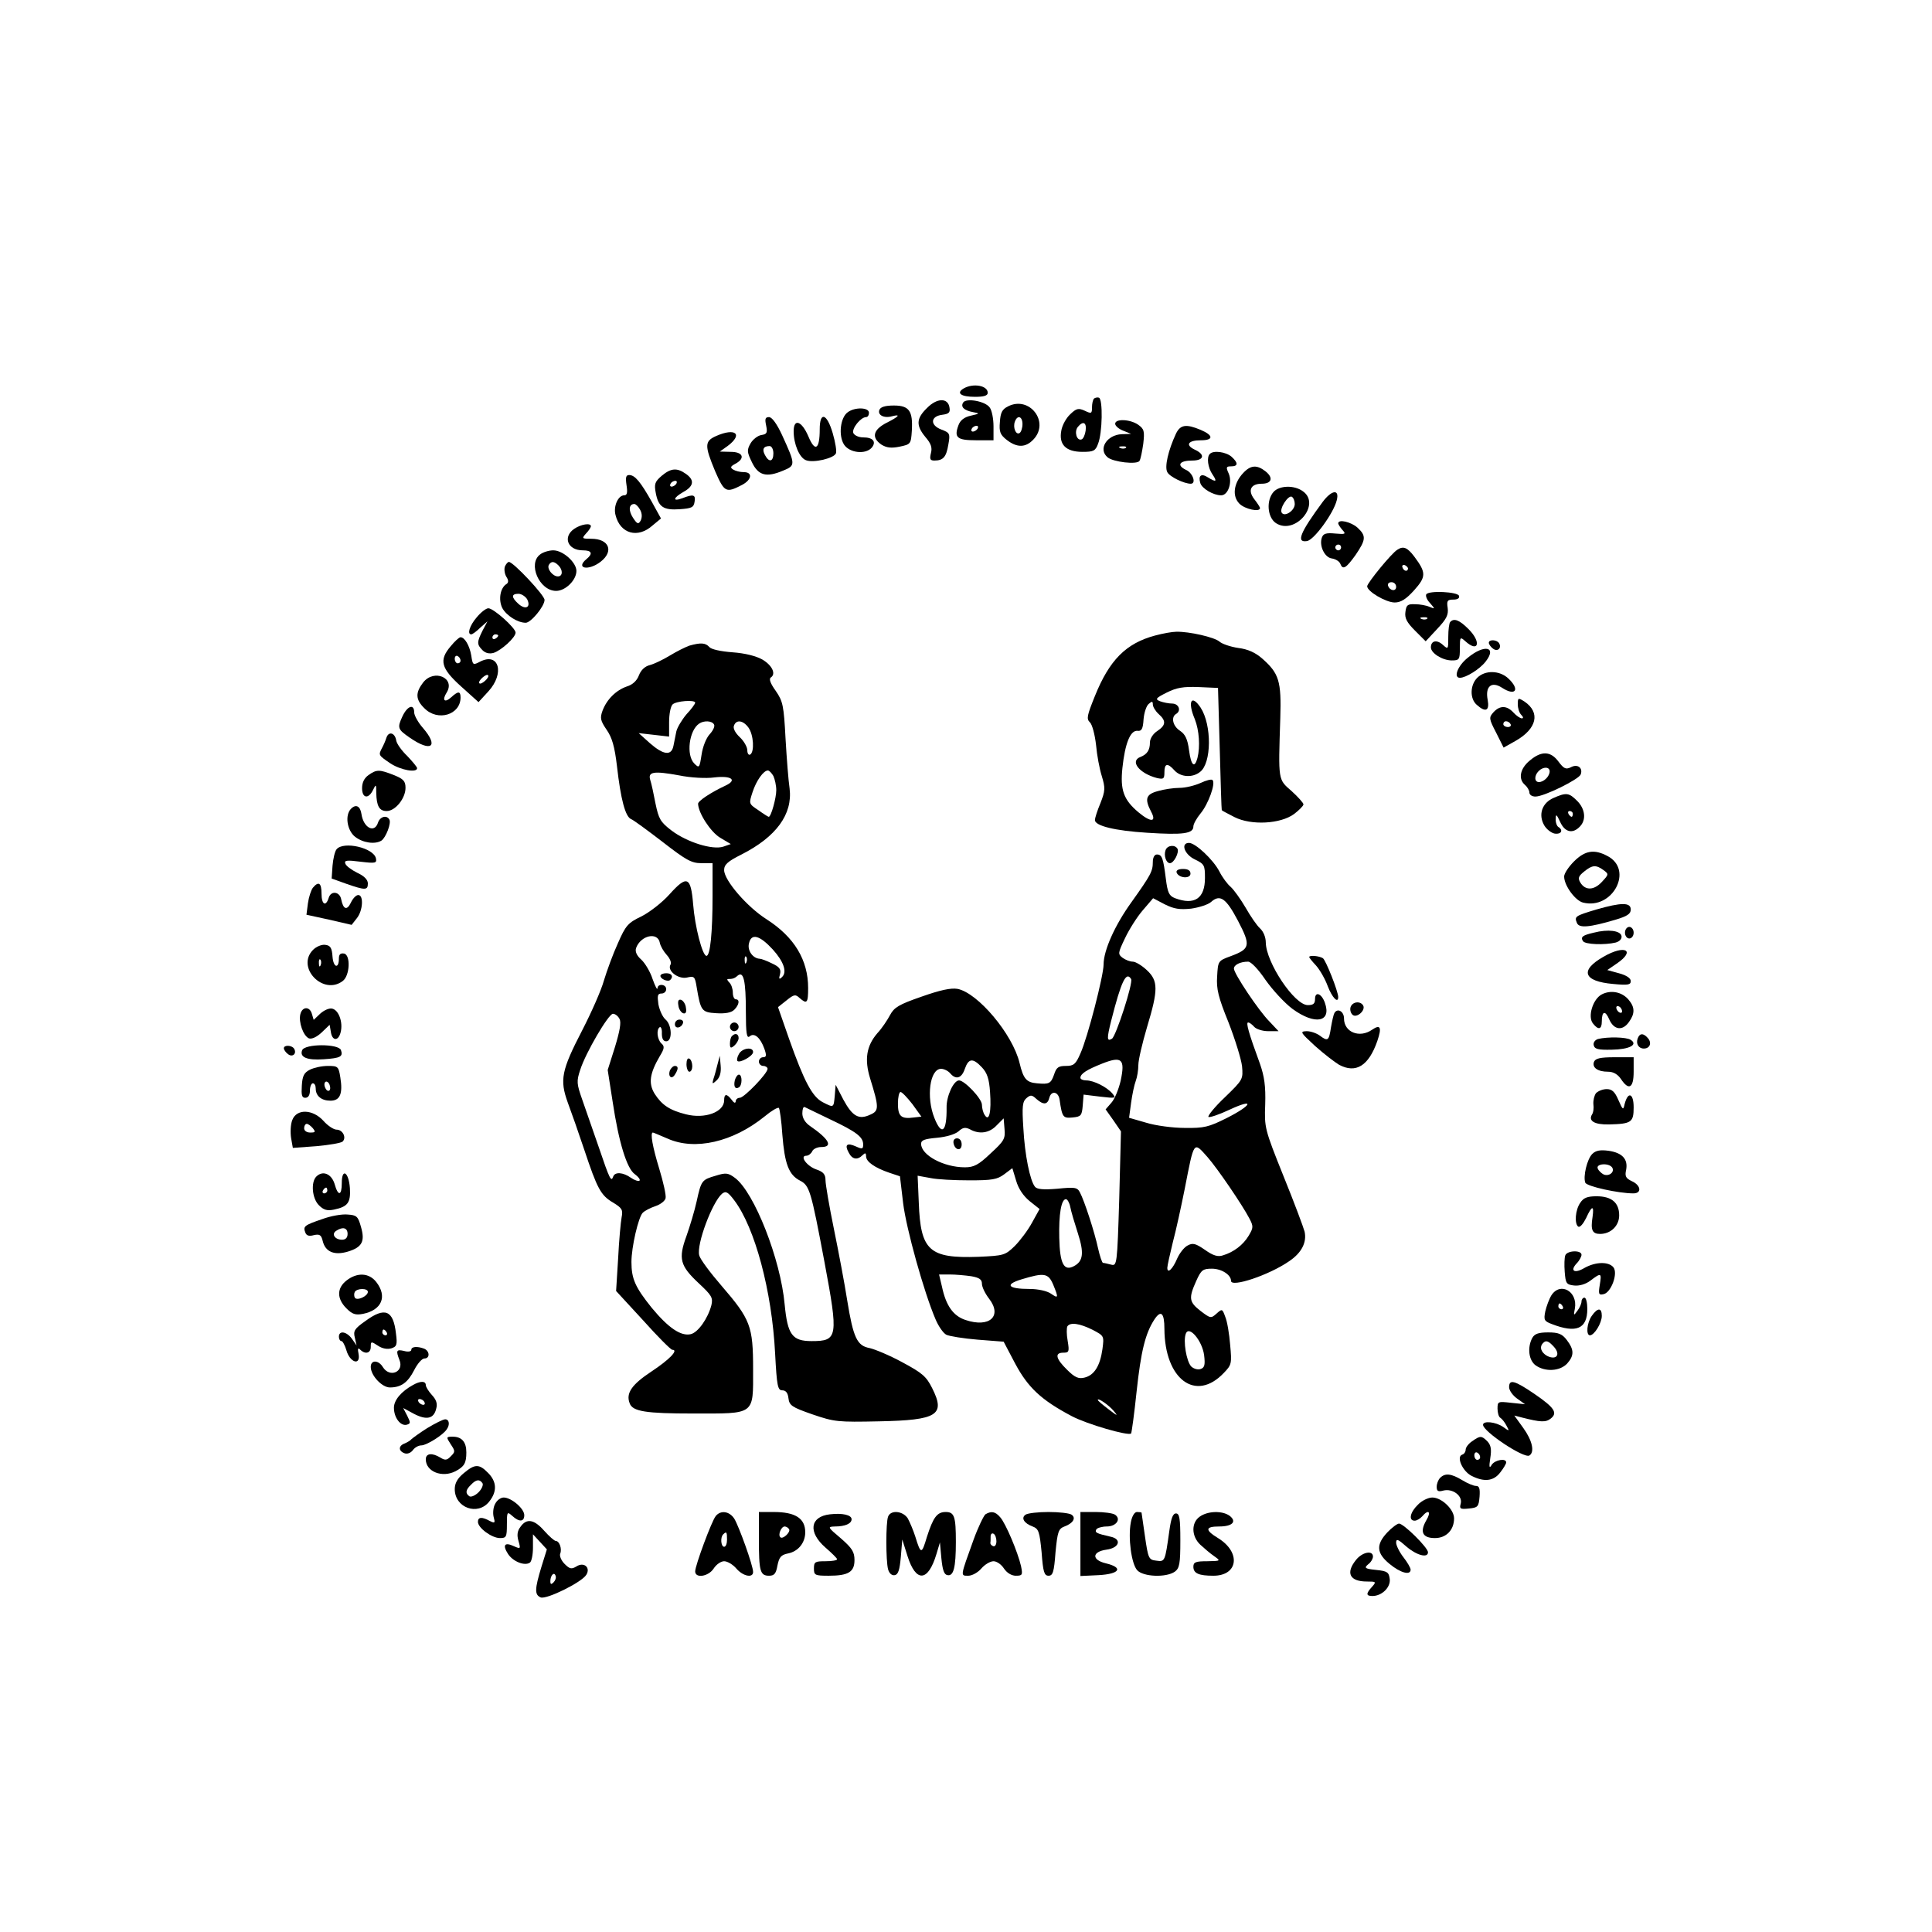 <?xml version="1.0" encoding="UTF-8" standalone="yes"?>
<svg version="1.0" xmlns="http://www.w3.org/2000/svg" width="500pt" height="500pt" viewBox="0 0 667 667" preserveAspectRatio="xMidYMid meet">
  <g transform="translate(0,667) scale(0.1,-0.1)" fill="#000000" stroke="none">
    <path d="M3327 5329 c-27 -16 -10 -29 39 -29 31 0 44 4 44 14 0 25 -50 34 -83
15z"/>
    <path d="M3777 5294 c-4 -4 -7 -18 -7 -30 0 -22 -2 -23 -25 -12 -22 10 -29 8
-50 -12 -14 -13 -28 -38 -31 -57 -9 -48 16 -73 73 -73 38 0 45 3 54 28 15 37
17 154 3 159 -5 2 -13 0 -17 -3z m-29 -111 c-2 -14 -8 -28 -14 -30 -17 -6 -26
27 -13 43 18 22 31 16 27 -13z"/>
    <path d="M3200 5261 c-37 -36 -38 -60 -5 -100 19 -22 24 -36 19 -55 -5 -21 -3
-26 12 -26 31 0 41 13 48 55 7 38 5 41 -24 52 -40 15 -38 46 3 51 23 3 28 8
25 25 -5 34 -43 34 -78 -2z"/>
    <path d="M3325 5280 c-9 -15 3 -27 35 -33 23 -4 23 -5 -8 -12 -23 -5 -37 -16
-43 -33 -16 -43 -5 -52 61 -52 l60 0 0 48 c0 27 -6 56 -13 65 -15 22 -82 34
-92 17z m50 -90 c-3 -5 -11 -10 -16 -10 -6 0 -7 5 -4 10 3 6 11 10 16 10 6 0
7 -4 4 -10z"/>
    <path d="M3480 5267 c-20 -10 -26 -21 -28 -54 -3 -34 1 -44 24 -62 35 -27 65
-27 92 2 57 60 -14 152 -88 114z m50 -61 c0 -14 -5 -28 -10 -31 -13 -8 -24 20
-16 40 9 24 26 17 26 -9z"/>
    <path d="M3036 5255 c-7 -18 16 -30 44 -22 31 8 24 -1 -20 -23 -46 -24 -52
-51 -17 -75 18 -11 34 -13 63 -7 38 8 39 9 42 55 4 68 -9 87 -62 87 -30 0 -46
-5 -50 -15z"/>
    <path d="M2927 5247 c-26 -18 -33 -81 -13 -112 19 -29 75 -35 96 -10 16 20 4
35 -30 35 -16 0 -30 7 -34 15 -6 16 26 55 44 55 6 0 10 7 10 15 0 19 -49 20
-73 2z"/>
    <path d="M2645 5201 c5 -25 3 -30 -17 -33 -12 -2 -29 -15 -37 -29 -13 -23 -12
-30 5 -65 22 -46 50 -53 107 -29 44 18 44 20 -3 123 -18 39 -35 62 -45 62 -13
0 -15 -6 -10 -29z m25 -96 c0 -29 -15 -33 -29 -6 -11 20 -5 31 16 31 7 0 13
-11 13 -25z"/>
    <path d="M2830 5188 c0 -70 -16 -80 -39 -25 -23 54 -51 64 -51 18 0 -44 20
-92 43 -100 26 -10 97 7 103 24 3 7 -2 38 -11 69 -20 69 -45 77 -45 14z"/>
    <path d="M3850 5207 c0 -7 12 -18 28 -24 l27 -11 -32 -1 c-52 -2 -83 -52 -49
-80 19 -16 102 -26 110 -12 4 6 9 32 13 59 5 44 3 51 -18 66 -28 19 -79 21
-79 3z m37 -83 c-3 -3 -12 -4 -19 -1 -8 3 -5 6 6 6 11 1 17 -2 13 -5z"/>
    <path d="M4060 5173 c-27 -58 -40 -115 -30 -133 8 -16 58 -40 81 -40 20 0 7
38 -17 48 -33 16 -22 32 22 32 41 0 46 21 8 38 -33 16 -22 32 22 32 44 0 44
17 -1 36 -50 21 -70 18 -85 -13z"/>
    <path d="M2473 5165 c-41 -18 -41 -33 -4 -122 32 -73 37 -76 93 -47 34 18 37
44 6 44 -13 0 -29 4 -37 9 -11 7 -9 11 8 20 35 19 26 41 -16 41 l-38 1 28 20
c53 40 26 63 -40 34z"/>
    <path d="M4177 5103 c-12 -11 -7 -48 9 -71 17 -25 13 -28 -16 -10 -23 15 -34
6 -26 -20 6 -19 45 -42 72 -42 24 0 39 45 26 75 -10 22 -9 25 8 25 25 0 25 12
2 33 -19 17 -63 23 -75 10z"/>
    <path d="M4292 5037 c-33 -35 -39 -80 -13 -106 19 -19 71 -30 71 -15 0 3 -9
17 -20 31 -23 30 -12 53 26 53 34 0 41 20 14 42 -30 24 -52 23 -78 -5z"/>
    <path d="M2284 5027 c-23 -20 -26 -28 -20 -59 9 -48 26 -60 83 -56 41 3 48 6
51 26 4 24 -4 27 -42 12 -35 -13 -33 1 4 22 36 20 38 41 8 62 -31 22 -52 20
-84 -7z m51 -27 c-3 -5 -11 -10 -16 -10 -6 0 -7 5 -4 10 3 6 11 10 16 10 6 0
7 -4 4 -10z"/>
    <path d="M2163 4995 c4 -26 2 -35 -8 -35 -21 0 -38 -38 -30 -68 16 -65 77 -82
128 -36 l29 24 -32 58 c-39 69 -58 92 -78 92 -11 0 -13 -8 -9 -35z m47 -85 c7
-13 7 -26 2 -37 -8 -14 -12 -13 -27 10 -16 25 -14 47 5 47 5 0 14 -9 20 -20z"/>
    <path d="M4397 4972 c-26 -29 -22 -88 8 -108 66 -43 157 65 93 110 -30 22 -81
20 -101 -2z m73 -42 c0 -23 -35 -46 -45 -30 -9 14 23 62 35 55 6 -4 10 -15 10
-25z"/>
    <path d="M4567 4938 c-79 -107 -93 -142 -55 -136 24 3 92 96 103 141 10 39
-17 36 -48 -5z"/>
    <path d="M4620 4863 c0 -3 7 -14 14 -22 14 -15 11 -16 -24 -13 -31 3 -41 0
-46 -13 -11 -28 9 -70 34 -73 13 -2 26 -10 29 -18 9 -23 20 -16 53 30 36 53
37 66 7 94 -22 20 -67 31 -67 15z m10 -83 c0 -5 -4 -10 -10 -10 -5 0 -10 5
-10 10 0 6 5 10 10 10 6 0 10 -4 10 -10z"/>
    <path d="M1982 4844 c-40 -28 -22 -74 30 -74 31 0 36 -11 13 -30 -40 -33 7
-42 49 -9 46 36 29 79 -33 79 -32 0 -33 1 -18 18 10 10 17 22 17 25 0 13 -35
7 -58 -9z"/>
    <path d="M4824 4772 c-20 -12 -104 -115 -104 -126 0 -18 65 -56 95 -56 21 0
39 11 67 42 42 47 42 61 1 116 -24 32 -38 38 -59 24z m37 -65 c-1 -12 -15 -9
-19 4 -3 6 1 10 8 8 6 -3 11 -8 11 -12z m-41 -63 c0 -17 -22 -14 -28 4 -2 7 3
12 12 12 9 0 16 -7 16 -16z"/>
    <path d="M1865 4756 c-44 -32 -3 -126 55 -126 32 0 70 37 70 69 0 29 -46 71
-80 71 -14 0 -35 -6 -45 -14z m63 -38 c16 -16 15 -38 -2 -38 -18 0 -39 27 -31
40 8 13 18 13 33 -2z"/>
    <path d="M1743 4714 c-3 -9 -1 -25 5 -35 8 -12 8 -20 1 -25 -22 -13 -29 -54
-15 -83 14 -26 53 -51 81 -51 18 0 65 57 65 79 0 16 -108 131 -123 131 -4 0
-10 -7 -14 -16z m77 -113 c14 -28 -6 -38 -31 -15 -24 22 -24 34 1 34 10 0 24
-9 30 -19z"/>
    <path d="M4924 4618 c-3 -5 2 -19 13 -30 18 -21 18 -21 -2 -13 -11 5 -33 9
-50 9 -26 1 -30 -3 -33 -27 -3 -21 5 -36 33 -64 l37 -37 40 43 c32 34 39 48
36 72 -4 25 -1 29 20 29 14 0 22 5 19 13 -4 14 -105 19 -113 5z m3 -84 c-3 -3
-12 -4 -19 -1 -8 3 -5 6 6 6 11 1 17 -2 13 -5z"/>
    <path d="M1646 4539 c-25 -29 -34 -59 -19 -59 4 0 18 10 31 23 l25 22 -17 -32
c-20 -40 -20 -48 0 -68 10 -10 24 -13 38 -9 26 8 76 53 76 70 0 16 -76 84 -94
84 -8 0 -26 -14 -40 -31z m74 -63 c0 -3 -4 -8 -10 -11 -5 -3 -10 -1 -10 4 0 6
5 11 10 11 6 0 10 -2 10 -4z"/>
    <path d="M5007 4523 c-4 -3 -7 -27 -7 -51 0 -44 0 -45 -19 -28 -21 19 -41 14
-41 -9 0 -20 40 -45 72 -45 26 0 28 3 28 42 0 39 1 40 18 25 47 -43 57 -3 11
42 -30 30 -49 38 -62 24z"/>
    <path d="M3988 4476 c-101 -27 -158 -85 -208 -209 -27 -67 -30 -79 -17 -91 8
-8 17 -43 21 -78 3 -35 12 -83 20 -108 12 -40 12 -50 -5 -93 -11 -26 -19 -52
-19 -58 0 -20 68 -37 181 -44 124 -8 159 -3 159 22 0 8 11 28 25 45 26 31 53
104 41 115 -3 4 -22 -1 -41 -10 -20 -9 -52 -17 -73 -17 -20 0 -54 -5 -74 -11
-42 -11 -47 -27 -24 -71 20 -37 -1 -38 -44 -2 -51 43 -63 77 -55 153 9 84 27
130 52 128 14 -2 19 6 21 40 2 23 10 47 18 53 11 10 14 9 14 -2 0 -8 9 -23 20
-33 27 -24 25 -39 -5 -59 -14 -9 -25 -26 -25 -39 0 -27 -10 -41 -32 -50 -39
-14 -5 -57 56 -73 23 -5 26 -3 26 20 0 31 11 33 35 6 21 -23 62 -26 88 -5 40
30 41 162 2 222 -32 48 -46 21 -20 -40 15 -38 19 -95 9 -134 -10 -37 -22 -26
-29 27 -5 38 -13 55 -31 67 -25 16 -32 47 -14 58 19 11 10 35 -12 36 -13 0
-32 4 -43 8 -18 7 -15 11 23 30 34 17 57 21 110 19 l67 -3 6 -210 c3 -115 6
-211 7 -212 1 -2 21 -12 44 -24 57 -29 159 -24 206 11 17 13 32 28 32 33 0 5
-19 26 -41 46 -47 41 -46 34 -39 251 4 129 -4 155 -63 207 -23 20 -49 32 -82
36 -27 4 -56 14 -65 22 -17 15 -104 35 -149 34 -14 0 -47 -6 -73 -13z"/>
    <path d="M1556 4439 c-41 -48 -34 -76 36 -139 l60 -54 34 37 c57 62 37 136
-28 103 -25 -13 -26 -13 -31 21 -6 35 -23 63 -37 63 -5 0 -20 -14 -34 -31z
m34 -50 c0 -5 -4 -9 -10 -9 -5 0 -10 7 -10 16 0 8 5 12 10 9 6 -3 10 -10 10
-16z m90 -64 c-7 -8 -17 -15 -22 -15 -6 0 -5 7 2 15 7 8 17 15 22 15 6 0 5 -7
-2 -15z"/>
    <path d="M5140 4451 c0 -5 6 -14 14 -20 16 -13 32 2 21 19 -8 12 -35 13 -35 1z"/>
    <path d="M2380 4441 c-14 -5 -44 -20 -67 -34 -23 -14 -54 -29 -69 -33 -17 -4
-31 -17 -38 -35 -7 -19 -22 -33 -42 -39 -37 -13 -69 -44 -84 -84 -9 -25 -7
-34 14 -65 19 -27 28 -58 36 -126 13 -115 29 -175 49 -183 8 -3 57 -39 109
-79 80 -62 99 -73 133 -73 l39 0 0 -114 c0 -125 -8 -206 -21 -206 -14 0 -40
101 -46 178 -8 96 -21 102 -82 34 -25 -28 -69 -62 -97 -76 -46 -22 -54 -31
-81 -93 -17 -37 -38 -95 -48 -128 -9 -33 -43 -110 -75 -172 -72 -139 -78 -171
-50 -249 12 -32 38 -106 57 -163 45 -135 57 -158 100 -183 31 -19 34 -25 29
-51 -3 -16 -9 -80 -12 -142 l-7 -112 93 -101 c50 -56 96 -102 101 -102 23 0
-10 -34 -72 -75 -68 -45 -89 -75 -75 -110 10 -28 56 -35 219 -35 216 0 207 -7
207 153 0 149 -9 172 -109 288 -39 45 -74 92 -77 105 -10 38 45 184 79 213 13
10 20 6 42 -23 71 -94 130 -312 141 -529 6 -113 9 -127 25 -127 12 0 19 -9 21
-27 3 -25 11 -31 83 -56 76 -26 87 -27 230 -24 202 4 230 22 183 115 -20 40
-34 52 -103 89 -44 24 -95 45 -113 49 -43 8 -56 35 -77 164 -9 58 -30 169 -46
247 -16 78 -29 154 -29 168 0 20 -7 29 -30 37 -34 11 -61 48 -36 48 7 0 16 7
20 15 3 8 17 15 31 15 42 0 28 27 -39 73 -16 11 -26 27 -26 43 0 14 3 24 8 22
4 -2 43 -21 87 -42 91 -43 115 -61 115 -87 0 -16 -3 -17 -25 -7 -31 14 -40 6
-25 -21 12 -24 30 -27 48 -9 9 9 12 8 12 -4 0 -19 31 -40 81 -57 l36 -12 11
-93 c11 -89 72 -308 112 -401 10 -24 27 -48 37 -53 10 -5 59 -13 108 -17 l90
-7 40 -76 c44 -82 89 -125 195 -181 53 -28 195 -69 205 -60 2 3 11 68 19 145
15 139 30 200 61 248 23 35 35 24 35 -32 1 -174 108 -254 205 -152 27 28 28
32 22 97 -3 37 -10 81 -17 97 -10 28 -11 28 -30 11 -19 -17 -21 -17 -55 9 -40
31 -42 44 -15 104 17 38 23 42 54 42 33 0 66 -21 66 -42 0 -24 132 20 201 68
43 29 61 65 53 102 -4 15 -36 101 -73 192 -65 162 -66 167 -63 247 2 63 -3 97
-18 140 -40 109 -49 143 -41 143 5 0 14 -7 21 -15 7 -8 29 -15 48 -15 l36 0
-31 33 c-38 38 -123 166 -123 183 0 13 22 24 49 24 10 0 35 -26 60 -63 24 -34
65 -79 93 -100 78 -57 136 -46 112 21 -11 32 -34 41 -34 13 0 -16 -6 -21 -25
-21 -46 0 -144 147 -145 216 0 18 -8 38 -20 49 -11 10 -33 42 -50 72 -17 29
-40 61 -51 71 -11 9 -29 33 -39 53 -21 41 -83 99 -105 99 -30 0 -16 -40 20
-57 33 -16 35 -20 35 -64 0 -71 -36 -95 -103 -70 -21 8 -26 19 -32 67 -9 71
-13 84 -31 84 -8 0 -14 -10 -14 -26 0 -32 -7 -45 -74 -139 -57 -79 -96 -166
-96 -215 0 -38 -55 -252 -80 -307 -16 -37 -23 -43 -50 -43 -26 0 -33 -5 -41
-30 -11 -31 -17 -34 -59 -30 -36 3 -47 15 -60 70 -24 100 -144 242 -214 256
-23 4 -60 -4 -125 -27 -78 -27 -94 -37 -108 -63 -9 -17 -28 -46 -44 -63 -38
-44 -45 -91 -25 -156 31 -100 31 -112 1 -125 -40 -19 -62 -6 -93 51 l-27 52
-3 -37 c-4 -43 -3 -43 -42 -23 -36 19 -64 72 -116 219 l-38 109 29 23 c26 21
31 22 45 9 26 -23 30 -18 30 34 0 97 -48 176 -143 237 -68 43 -147 135 -147
170 0 19 12 30 60 54 120 61 177 139 166 228 -4 26 -10 103 -14 172 -6 114 -9
129 -34 165 -18 25 -24 41 -17 46 19 12 5 42 -29 62 -21 12 -60 22 -103 25
-40 3 -73 10 -80 18 -13 15 -30 16 -69 5z m20 -197 c0 -4 -13 -22 -30 -40 -16
-19 -32 -46 -35 -59 -3 -14 -7 -36 -10 -50 -7 -35 -34 -32 -81 9 l-39 35 53
-6 52 -6 0 50 c0 27 5 54 12 61 12 12 78 17 78 6z m65 -75 c4 -6 -3 -21 -15
-34 -12 -13 -24 -43 -28 -71 -7 -45 -8 -47 -25 -30 -29 29 -18 115 17 138 16
11 44 10 51 -3z m119 -11 c18 -25 21 -84 6 -93 -5 -3 -10 3 -10 15 0 11 -12
32 -26 45 -16 15 -24 31 -20 40 8 22 32 18 50 -7z m-118 -172 c60 7 81 -9 37
-29 -49 -23 -93 -52 -93 -62 1 -32 43 -97 76 -117 l37 -22 -26 -9 c-37 -12
-125 15 -179 56 -38 29 -44 40 -55 93 -6 32 -14 69 -18 81 -9 29 12 32 100 16
39 -8 92 -11 121 -7z m204 5 c5 -11 10 -33 10 -49 0 -27 -18 -92 -26 -92 -2 0
-18 10 -36 23 -33 22 -33 22 -20 62 13 40 38 75 53 75 5 0 13 -9 19 -19z
m1442 -458 c28 4 59 14 69 23 31 28 52 13 93 -65 45 -86 42 -97 -25 -122 -44
-16 -44 -17 -47 -70 -3 -43 4 -72 39 -158 23 -59 44 -127 47 -152 4 -45 3 -47
-59 -107 -35 -33 -60 -64 -57 -68 4 -3 37 8 73 25 88 41 79 16 -10 -29 -62
-31 -78 -35 -145 -34 -41 0 -101 8 -133 18 l-59 17 7 52 c4 29 11 62 16 75 5
13 9 38 9 55 0 18 14 77 30 131 39 129 39 160 -1 197 -17 16 -39 29 -48 29
-10 0 -25 6 -35 13 -17 13 -17 16 8 68 14 30 42 74 61 96 l36 42 40 -21 c32
-16 51 -19 91 -15z m-1834 -118 c2 -11 13 -30 24 -42 11 -12 17 -27 13 -33
-13 -21 26 -51 56 -45 26 6 28 4 34 -32 14 -83 17 -88 68 -91 32 -2 52 2 62
12 17 17 20 36 5 36 -5 0 -10 10 -10 23 0 13 -5 28 -12 35 -7 7 -9 12 -5 12
16 0 23 2 34 12 20 16 28 -17 28 -124 0 -76 3 -94 13 -86 16 14 37 -4 51 -43
8 -23 7 -29 -5 -29 -7 0 -14 -7 -14 -15 0 -8 7 -15 15 -15 8 0 15 -5 15 -10 0
-16 -81 -100 -96 -100 -8 0 -14 -6 -14 -12 -1 -8 -6 -6 -14 5 -17 22 -26 22
-26 -2 0 -40 -66 -65 -132 -48 -56 14 -83 32 -108 71 -22 36 -17 70 18 130 16
26 17 34 5 44 -14 14 -18 48 -5 56 4 2 8 -8 7 -22 0 -18 5 -27 15 -27 22 0 20
56 -2 75 -10 8 -21 32 -25 53 -4 30 -3 37 11 37 9 0 16 7 16 15 0 18 -30 20
-30 3 -1 -7 -8 7 -17 32 -8 25 -26 55 -39 67 -16 14 -22 28 -18 40 16 44 75
57 82 18z m390 -23 c38 -42 50 -78 32 -95 -10 -10 -12 -7 -7 10 4 17 -2 25
-28 37 -18 9 -37 16 -42 16 -24 1 -44 29 -37 54 8 35 37 27 82 -22z m-91 -44
c-3 -8 -6 -5 -6 6 -1 11 2 17 5 13 3 -3 4 -12 1 -19z m1328 -58 c8 -12 -52
-197 -66 -206 -18 -11 -18 1 -3 61 35 138 52 173 69 145z m-1766 -138 c6 -12
1 -41 -16 -97 l-25 -79 17 -109 c21 -140 49 -232 77 -251 12 -9 19 -18 16 -22
-4 -3 -17 1 -30 10 -27 19 -55 21 -61 4 -7 -20 -12 -10 -50 102 -20 58 -46
132 -57 164 -19 54 -20 63 -7 102 19 60 98 194 113 194 8 0 18 -8 23 -18z
m1730 -213 c-7 -30 -21 -64 -32 -76 l-20 -23 27 -38 26 -38 -6 -233 c-7 -229
-8 -232 -28 -227 -12 3 -24 6 -28 6 -3 0 -11 23 -17 50 -12 56 -47 164 -63
194 -9 17 -18 18 -78 12 -48 -4 -70 -2 -77 7 -17 21 -35 109 -40 202 -5 76 -3
92 11 104 14 12 19 11 34 -3 25 -22 39 -20 45 5 7 25 31 20 35 -7 9 -62 12
-65 45 -62 29 3 32 6 35 41 l3 38 57 -7 c53 -6 56 -6 43 10 -19 23 -65 46 -91
46 -11 0 -20 4 -20 9 0 14 22 28 75 49 68 27 80 16 64 -59z m-479 46 c18 -19
25 -40 28 -85 5 -68 -3 -104 -18 -80 -6 8 -10 25 -10 36 0 21 -60 84 -79 84
-19 0 -44 -55 -43 -94 1 -84 -17 -99 -42 -36 -29 72 -16 170 23 170 10 0 24
-7 31 -15 20 -24 40 -18 51 15 13 37 28 38 59 5z m-240 -127 l31 -43 -26 -3
c-44 -6 -55 4 -55 48 0 22 4 40 9 40 5 0 23 -19 41 -42z m-449 -106 c8 -100
22 -138 61 -158 33 -17 38 -35 84 -279 49 -262 47 -275 -44 -275 -67 0 -83 22
-93 126 -14 157 -105 387 -171 437 -24 18 -32 19 -67 8 -48 -14 -50 -16 -66
-89 -7 -32 -23 -85 -35 -119 -29 -79 -22 -103 42 -163 45 -42 50 -50 44 -76
-12 -46 -46 -94 -71 -100 -34 -8 -77 21 -135 91 -57 71 -70 100 -70 158 0 52
24 155 39 170 7 7 26 17 44 23 18 6 34 19 35 28 2 10 -8 55 -22 101 -23 75
-32 125 -22 125 2 0 25 -10 51 -21 94 -42 225 -12 334 76 24 20 46 33 50 30 3
-4 9 -45 12 -93z m719 -64 c-42 -40 -58 -48 -89 -48 -73 0 -151 42 -151 81 0
13 12 17 55 21 33 3 62 12 74 22 15 14 24 15 40 7 32 -18 67 -13 92 14 l24 24
3 -37 c3 -33 -1 -41 -48 -84z m749 -13 c35 -40 120 -165 144 -211 15 -28 14
-33 -2 -60 -19 -32 -52 -57 -89 -68 -17 -6 -34 -1 -62 19 -32 22 -42 25 -60
15 -12 -6 -28 -27 -36 -45 -15 -36 -34 -54 -34 -32 0 7 9 47 19 88 11 41 29
124 41 184 33 169 30 165 79 110z m-614 -152 l34 -27 -26 -47 c-14 -26 -41
-62 -60 -81 -33 -32 -38 -33 -125 -37 -170 -6 -200 21 -206 187 l-4 93 44 -8
c23 -5 84 -8 135 -8 78 0 96 3 120 21 l28 21 13 -43 c8 -28 25 -53 47 -71z
m140 -20 c3 -16 15 -56 26 -90 22 -68 19 -97 -13 -114 -35 -19 -49 8 -51 97
-2 83 7 134 23 134 5 0 12 -12 15 -27z m-342 -239 c28 -5 37 -11 37 -26 0 -11
11 -34 25 -52 46 -60 1 -101 -82 -73 -42 14 -67 49 -81 115 l-10 42 37 0 c20
0 53 -3 74 -6z m283 -29 c19 -46 18 -49 -8 -31 -13 9 -44 16 -73 16 -75 0 -88
15 -29 33 79 24 93 22 110 -18z m136 -156 c40 -21 40 -21 34 -67 -8 -57 -28
-90 -62 -98 -20 -5 -33 0 -60 27 -39 38 -44 59 -13 59 20 0 21 4 15 41 -4 22
-4 44 -1 50 10 15 43 10 87 -12z m385 -87 c4 -33 2 -43 -11 -48 -10 -4 -24 0
-33 8 -17 17 -29 89 -19 114 11 29 56 -24 63 -74z m-312 -193 c16 -19 13 -18
-17 5 -21 16 -38 30 -38 33 0 8 36 -16 55 -38z"/>
    <path d="M2280 3301 c0 -11 26 -22 34 -14 12 12 5 23 -14 23 -11 0 -20 -4 -20
-9z"/>
    <path d="M2342 3199 c1 -12 9 -24 16 -27 9 -3 13 3 10 19 -1 12 -9 24 -16 27
-9 3 -13 -3 -10 -19z"/>
    <path d="M2330 3134 c0 -17 22 -14 28 4 2 7 -3 12 -12 12 -9 0 -16 -7 -16 -16z"/>
    <path d="M2520 3125 c0 -8 7 -15 15 -15 8 0 15 7 15 15 0 8 -7 15 -15 15 -8 0
-15 -7 -15 -15z"/>
    <path d="M2527 3093 c-4 -3 -7 -15 -7 -26 0 -16 3 -17 15 -7 8 7 15 19 15 26
0 15 -12 19 -23 7z"/>
    <path d="M2551 3031 c-6 -10 -8 -21 -5 -24 8 -8 54 17 54 31 0 19 -38 14 -49
-7z"/>
    <path d="M2370 2996 c0 -14 5 -26 10 -26 6 0 10 9 10 19 0 11 -4 23 -10 26 -6
4 -10 -5 -10 -19z"/>
    <path d="M2477 2995 c-4 -16 -10 -39 -14 -50 -5 -18 -4 -19 12 -4 11 11 15 28
13 50 l-3 34 -8 -30z"/>
    <path d="M2313 2975 c-8 -22 6 -33 17 -15 13 20 12 30 0 30 -6 0 -13 -7 -17
-15z"/>
    <path d="M2537 2941 c-5 -22 1 -33 14 -25 12 7 12 44 0 44 -5 0 -11 -9 -14
-19z"/>
    <path d="M3292 2723 c5 -25 28 -28 28 -4 0 12 -6 21 -16 21 -9 0 -14 -7 -12
-17z"/>
    <path d="M5067 4399 c-35 -28 -50 -69 -27 -69 21 0 69 30 89 56 40 51 -4 61
-62 13z"/>
    <path d="M5100 4330 c-25 -25 -26 -72 -2 -93 31 -28 45 -21 38 17 -9 46 13 65
49 42 47 -31 64 -7 22 32 -30 28 -80 29 -107 2z"/>
    <path d="M1461 4314 c-27 -35 -27 -59 4 -89 46 -47 125 -23 125 37 0 22 -8 23
-32 1 -23 -21 -33 -11 -16 16 31 50 -43 83 -81 35z"/>
    <path d="M5240 4238 c0 -13 5 -29 12 -36 7 -7 8 -12 2 -12 -6 0 -19 9 -29 20
-23 25 -47 25 -69 1 -16 -18 -16 -22 9 -70 l26 -52 41 23 c74 42 87 98 31 136
-22 14 -23 13 -23 -10z m-25 -68 c3 -5 -1 -10 -9 -10 -9 0 -16 5 -16 10 0 6 4
10 9 10 6 0 13 -4 16 -10z"/>
    <path d="M1389 4196 c-18 -39 -16 -44 26 -73 74 -51 101 -31 45 34 -16 18 -30
43 -30 53 0 32 -24 23 -41 -14z"/>
    <path d="M1334 4123 c-3 -10 -10 -26 -15 -35 -13 -25 -13 -25 28 -53 36 -24
93 -34 93 -17 0 4 -16 23 -34 42 -19 18 -36 42 -38 53 -4 27 -26 34 -34 10z"/>
    <path d="M5281 4044 c-34 -28 -40 -64 -16 -84 8 -7 15 -19 15 -26 0 -8 9 -14
21 -14 30 0 149 59 156 76 9 23 -11 38 -34 25 -17 -8 -24 -5 -42 19 -27 37
-59 39 -100 4z m69 -37 c0 -17 -20 -37 -37 -37 -16 0 -17 22 -1 38 16 16 38
15 38 -1z"/>
    <path d="M1272 3994 c-14 -10 -22 -25 -22 -45 0 -35 22 -39 38 -6 10 21 11 20
11 -10 1 -47 11 -63 36 -63 30 0 65 44 65 80 0 23 -7 31 -40 44 -50 20 -60 20
-88 0z"/>
    <path d="M5363 3915 c-39 -17 -53 -57 -32 -94 8 -14 25 -27 37 -29 22 -3 30
12 12 23 -5 3 -10 16 -9 28 0 18 3 16 15 -10 16 -36 43 -43 68 -17 23 23 19
61 -9 89 -28 28 -37 30 -82 10z m67 -55 c0 -5 -2 -10 -4 -10 -3 0 -8 5 -11 10
-3 6 -1 10 4 10 6 0 11 -4 11 -10z"/>
    <path d="M1212 3878 c-22 -22 -14 -75 14 -97 27 -21 69 -27 91 -13 15 10 35
61 27 73 -9 16 -32 10 -39 -11 -12 -38 -50 -18 -57 29 -4 28 -19 36 -36 19z"/>
    <path d="M1162 3738 c-6 -7 -12 -33 -14 -57 l-3 -44 50 -18 c66 -23 75 -23 75
1 0 13 -13 26 -37 37 -20 10 -39 24 -41 32 -4 11 6 12 53 6 51 -6 56 -5 53 11
-7 37 -112 61 -136 32z"/>
    <path d="M4024 3735 c-7 -18 2 -45 15 -45 14 0 33 38 26 50 -9 15 -35 12 -41
-5z"/>
    <path d="M5434 3696 c-19 -19 -34 -42 -34 -52 0 -31 38 -83 65 -90 103 -26
176 114 84 161 -45 24 -77 19 -115 -19z m102 -30 c19 -14 18 -15 -6 -41 -27
-29 -57 -30 -74 -2 -9 15 -7 22 13 38 28 23 41 24 67 5z"/>
    <path d="M4062 3658 c7 -20 48 -23 48 -4 0 11 -9 16 -26 16 -16 0 -24 -5 -22
-12z"/>
    <path d="M1080 3605 c-6 -8 -14 -32 -17 -54 l-5 -39 78 -17 78 -18 18 23 c21
26 24 80 5 80 -8 0 -19 -12 -26 -27 -13 -27 -26 -23 -33 12 -5 27 -35 31 -43
6 -10 -33 -25 -24 -25 14 0 37 -10 44 -30 20z"/>
    <path d="M5511 3530 c-73 -22 -76 -24 -67 -46 7 -19 43 -16 134 11 40 12 52
20 52 35 0 25 -32 25 -119 0z"/>
    <path d="M5610 3450 c0 -11 7 -20 15 -20 8 0 15 9 15 20 0 11 -7 20 -15 20 -8
0 -15 -9 -15 -20z"/>
    <path d="M5502 3450 c-39 -9 -46 -15 -37 -29 7 -12 76 -14 113 -5 14 4 22 13
20 23 -4 18 -46 24 -96 11z"/>
    <path d="M1081 3391 c-60 -60 34 -159 102 -108 25 18 28 90 5 95 -13 2 -18 -3
-18 -17 0 -37 -19 -32 -22 6 -2 30 -7 39 -25 41 -12 2 -31 -6 -42 -17z m26
-53 c-3 -8 -6 -5 -6 6 -1 11 2 17 5 13 3 -3 4 -12 1 -19z"/>
    <path d="M5536 3367 c-83 -47 -70 -85 33 -94 52 -5 61 -3 61 10 0 10 -15 20
-41 27 l-40 11 32 22 c68 46 29 67 -45 24z"/>
    <path d="M4520 3366 c0 -3 11 -16 24 -30 13 -15 31 -46 40 -71 15 -39 36 -61
36 -37 0 19 -43 128 -53 134 -13 8 -47 11 -47 4z"/>
    <path d="M5530 3237 c-31 -16 -50 -78 -30 -101 18 -23 30 -20 30 7 0 37 12 40
26 7 16 -36 46 -40 68 -8 21 29 20 51 -1 76 -23 28 -62 35 -93 19z m70 -58 c0
-6 -4 -7 -10 -4 -5 3 -10 11 -10 16 0 6 5 7 10 4 6 -3 10 -11 10 -16z"/>
    <path d="M4663 3194 c-3 -8 -1 -20 6 -27 14 -14 47 15 37 32 -10 16 -36 13
-43 -5z"/>
    <path d="M1037 3169 c-7 -27 10 -76 30 -84 10 -3 27 5 44 21 l27 26 4 -23 c4
-33 26 -35 34 -3 9 35 -7 78 -30 82 -10 2 -28 -6 -41 -18 l-22 -21 -6 20 c-7
27 -33 27 -40 0z"/>
    <path d="M4607 3173 c-3 -5 -8 -27 -12 -50 -7 -47 -11 -49 -39 -28 -11 8 -31
15 -45 15 -24 -1 -22 -4 29 -51 30 -27 68 -56 83 -65 58 -31 102 -4 132 82 16
47 11 59 -18 39 -43 -30 -97 -9 -97 39 0 24 -22 37 -33 19z"/>
    <path d="M5654 3085 c-7 -18 3 -35 21 -35 21 0 28 19 15 35 -16 19 -29 19 -36
0z"/>
    <path d="M5517 3083 c-10 -3 -17 -12 -15 -21 3 -14 15 -17 62 -16 61 1 92 17
66 34 -15 10 -80 11 -113 3z"/>
    <path d="M980 3051 c0 -5 6 -14 14 -20 16 -13 32 2 21 19 -8 12 -35 13 -35 1z"/>
    <path d="M1043 3044 c-9 -24 17 -35 74 -31 59 4 68 9 60 32 -9 22 -125 22
-134 -1z"/>
    <path d="M5503 3004 c-7 -20 13 -34 49 -34 18 0 33 -9 44 -25 27 -41 44 -32
44 25 l0 50 -65 0 c-51 0 -67 -4 -72 -16z"/>
    <path d="M1070 2977 c-20 -10 -26 -21 -28 -55 -2 -33 0 -42 12 -42 10 0 16 9
16 25 0 14 5 25 10 25 6 0 10 -8 10 -18 0 -26 20 -42 51 -42 33 0 43 24 34 80
-6 38 -8 40 -43 40 -21 0 -48 -6 -62 -13z m70 -63 c0 -8 -4 -12 -10 -9 -5 3
-10 13 -10 21 0 8 5 12 10 9 6 -3 10 -13 10 -21z"/>
    <path d="M5510 2896 c-6 -8 -10 -25 -9 -38 2 -13 0 -29 -5 -36 -13 -22 9 -35
59 -34 77 2 85 7 85 59 0 48 -19 57 -31 12 -5 -23 -6 -22 -22 14 -12 28 -22
37 -40 37 -14 0 -30 -7 -37 -14z"/>
    <path d="M1009 2803 c-6 -15 -7 -43 -4 -62 l6 -34 82 6 c44 4 85 11 90 16 14
14 0 41 -21 41 -10 0 -31 14 -45 30 -37 41 -93 43 -108 3z m71 -28 c10 -13 9
-15 -9 -15 -12 0 -21 6 -21 15 0 8 4 15 9 15 5 0 14 -7 21 -15z"/>
    <path d="M5497 2686 c-18 -18 -32 -78 -24 -99 5 -13 115 -37 166 -37 30 0 26
28 -5 42 -21 10 -25 17 -20 39 7 37 -13 59 -60 66 -30 4 -45 1 -57 -11z m69
-47 c9 -15 -10 -31 -29 -24 -8 4 -18 13 -21 21 -7 17 39 20 50 3z"/>
    <path d="M1092 2608 c-19 -19 -15 -75 9 -99 16 -16 28 -20 52 -15 48 10 58 24
55 74 -4 56 -28 71 -28 18 0 -45 -13 -47 -25 -3 -11 35 -41 47 -63 25z m38
-48 c0 -5 -5 -10 -11 -10 -5 0 -7 5 -4 10 3 6 8 10 11 10 2 0 4 -4 4 -10z"/>
    <path d="M5456 2518 c-18 -25 -21 -74 -7 -83 6 -3 17 10 27 30 20 44 28 45 22
3 -7 -44 -1 -58 26 -58 37 0 66 28 66 64 0 44 -26 66 -78 66 -31 0 -45 -5 -56
-22z"/>
    <path d="M1112 2461 c-62 -21 -66 -25 -58 -46 4 -11 13 -14 30 -9 19 4 25 1
30 -20 9 -38 40 -51 87 -37 49 15 60 35 45 86 -10 36 -15 40 -46 42 -19 2 -59
-5 -88 -16z m88 -51 c0 -13 -7 -20 -19 -20 -25 0 -38 20 -20 31 23 15 39 10
39 -11z"/>
    <path d="M5404 2336 c-3 -7 -4 -33 -2 -57 3 -40 6 -44 32 -47 18 -2 40 4 57
17 37 28 39 27 32 -15 -5 -31 -4 -36 13 -32 26 5 51 72 34 93 -17 20 -61 19
-99 -2 -35 -21 -52 -11 -28 15 10 10 17 24 17 30 0 17 -50 15 -56 -2z"/>
    <path d="M1196 2249 c-33 -26 -34 -62 0 -96 20 -20 31 -24 57 -19 65 13 85 60
46 110 -25 32 -66 34 -103 5z m74 -39 c0 -15 -38 -32 -45 -20 -3 5 -3 15 0 20
8 13 45 13 45 0z"/>
    <path d="M5356 2198 c-8 -13 -17 -38 -21 -55 -6 -30 -4 -34 22 -44 85 -33 123
-17 123 52 0 21 -4 39 -10 39 -5 0 -10 -6 -10 -13 0 -7 -6 -22 -14 -32 -13
-18 -14 -18 -9 7 11 59 -50 94 -81 46z m39 -38 c3 -5 1 -10 -4 -10 -6 0 -11 5
-11 10 0 6 2 10 4 10 3 0 8 -4 11 -10z"/>
    <path d="M5496 2128 c-18 -25 -21 -68 -7 -68 15 0 41 42 41 67 0 29 -14 29
-34 1z"/>
    <path d="M1261 2109 c-37 -26 -42 -34 -36 -57 l6 -27 -16 23 c-18 25 -45 30
-45 7 0 -8 4 -15 9 -15 4 0 12 -15 17 -32 12 -42 49 -54 42 -13 -4 19 -2 23 5
16 18 -18 37 -13 37 9 0 19 1 20 25 4 15 -10 32 -13 46 -9 19 6 21 13 16 51
-9 81 -38 93 -106 43z m74 -39 c3 -5 1 -10 -4 -10 -6 0 -11 5 -11 10 0 6 2 10
4 10 3 0 8 -4 11 -10z"/>
    <path d="M5290 2051 c-18 -34 -12 -78 12 -95 33 -23 83 -20 108 6 25 28 25 48
-1 82 -16 21 -29 26 -64 26 -34 0 -47 -5 -55 -19z m75 -31 c24 -27 8 -47 -24
-31 -21 12 -27 31 -14 44 10 11 19 8 38 -13z"/>
    <path d="M1420 2010 c0 -6 -11 -8 -25 -4 -26 6 -29 2 -16 -31 17 -41 -33 -63
-57 -25 -15 25 -42 26 -42 1 0 -30 39 -71 66 -71 39 0 62 17 84 60 11 22 27
40 35 40 20 0 19 26 -1 34 -24 9 -44 7 -44 -4z"/>
    <path d="M1425 1888 c-40 -22 -65 -52 -65 -78 0 -34 22 -63 43 -59 15 4 15 7
3 31 l-14 27 37 -20 c44 -23 69 -17 77 18 5 17 0 31 -15 47 -11 12 -21 28 -21
34 0 15 -19 15 -45 0z m40 -58 c3 -5 2 -10 -4 -10 -5 0 -13 5 -16 10 -3 6 -2
10 4 10 5 0 13 -4 16 -10z"/>
    <path d="M5210 1881 c0 -11 12 -28 27 -39 l28 -20 -48 5 c-45 5 -47 5 -47 -20
0 -14 4 -29 10 -32 5 -3 15 -15 21 -27 11 -20 10 -20 -12 -4 -25 17 -69 22
-69 7 0 -23 141 -117 160 -106 19 12 10 52 -21 95 l-31 43 27 -7 c63 -16 81
-17 98 -4 26 20 14 38 -56 86 -69 47 -87 51 -87 23z"/>
    <path d="M1474 1739 c-27 -17 -51 -35 -54 -38 -3 -4 -13 -10 -22 -14 -23 -8
-23 -26 -2 -34 10 -4 22 1 29 10 7 10 20 17 30 17 17 0 74 35 87 55 12 16 9
35 -5 35 -7 0 -35 -14 -63 -31z"/>
    <path d="M1556 1684 c16 -24 16 -26 0 -42 -13 -14 -20 -14 -36 -4 -28 17 -50
15 -50 -6 0 -43 57 -65 103 -41 30 16 37 28 37 65 0 36 -16 54 -47 54 -23 0
-23 -1 -7 -26z"/>
    <path d="M5082 1694 c-12 -8 -22 -21 -22 -29 0 -7 -5 -15 -12 -17 -21 -7 1
-57 32 -73 43 -22 76 -19 99 11 12 15 21 31 21 35 0 16 -39 9 -50 -8 -8 -14
-10 -9 -5 23 5 31 2 45 -10 58 -20 20 -25 20 -53 0z m28 -55 c0 -5 -4 -9 -10
-9 -5 0 -10 7 -10 16 0 8 5 12 10 9 6 -3 10 -10 10 -16z"/>
    <path d="M1601 1584 c-22 -18 -31 -35 -31 -55 0 -65 80 -93 119 -43 28 35 26
69 -4 99 -31 32 -46 31 -84 -1z m65 -35 c3 -6 -3 -20 -14 -31 -11 -11 -25 -17
-31 -14 -15 10 -14 22 5 40 18 19 30 20 40 5z"/>
    <path d="M4972 1568 c-7 -7 -12 -21 -12 -31 0 -15 5 -18 23 -13 32 8 67 -18
60 -45 -5 -18 -2 -20 28 -17 31 3 34 6 37 41 2 28 -1 37 -12 37 -9 0 -30 9
-48 20 -38 23 -59 25 -76 8z"/>
    <path d="M1710 1479 c-7 -11 -9 -32 -6 -45 6 -22 5 -24 -13 -15 -27 15 -41 14
-41 -3 0 -21 48 -56 76 -56 22 0 24 4 24 47 0 44 1 45 18 30 25 -23 42 -21 42
2 0 23 -45 61 -71 61 -10 0 -23 -9 -29 -21z"/>
    <path d="M4895 1475 c-27 -26 -33 -55 -11 -55 7 0 19 7 26 15 22 26 32 16 14
-14 -23 -40 -13 -61 30 -61 39 0 66 28 66 68 0 31 -43 72 -75 72 -14 0 -37
-11 -50 -25z"/>
    <path d="M2471 1436 c-14 -17 -71 -171 -71 -191 0 -25 46 -18 64 10 9 14 25
25 36 25 11 0 30 -11 42 -25 23 -27 58 -34 58 -12 0 22 -49 158 -65 184 -17
26 -47 30 -64 9z m39 -81 c0 -14 -4 -25 -10 -25 -11 0 -14 33 -3 43 11 11 13
8 13 -18z"/>
    <path d="M2620 1356 c0 -110 4 -126 35 -126 18 0 24 7 29 35 6 29 12 37 37 42
35 7 59 37 59 73 0 48 -34 70 -109 70 l-51 0 0 -94z m104 35 c7 -10 -22 -37
-30 -28 -9 8 3 37 15 37 5 0 12 -4 15 -9z"/>
    <path d="M2865 1442 c-69 -8 -76 -62 -15 -115 22 -19 40 -37 40 -40 0 -4 -18
-7 -40 -7 -36 0 -40 -2 -40 -25 0 -23 3 -25 51 -25 68 0 89 13 89 54 0 28 -8
41 -47 75 -46 39 -47 40 -21 41 36 0 58 10 58 25 0 15 -32 22 -75 17z"/>
    <path d="M3066 1434 c-8 -20 -8 -152 0 -182 4 -14 13 -22 23 -20 12 2 17 18
21 63 l5 60 18 -57 c29 -92 71 -90 100 7 l12 40 5 -55 c4 -40 9 -56 21 -58 21
-4 29 25 29 115 0 87 -5 103 -35 103 -30 0 -43 -18 -65 -86 -18 -61 -21 -61
-40 1 -7 22 -19 50 -26 63 -17 26 -59 30 -68 6z"/>
    <path d="M3402 1442 c-6 -5 -25 -44 -41 -88 -46 -128 -46 -124 -18 -124 13 0
33 11 45 25 12 14 31 25 42 25 11 0 27 -11 36 -25 10 -15 26 -25 41 -25 23 0
24 3 18 33 -11 48 -53 148 -72 169 -17 20 -31 22 -51 10z m38 -93 c0 -12 -5
-19 -11 -17 -6 2 -10 7 -10 11 1 4 1 14 1 23 0 8 5 12 10 9 6 -3 10 -15 10
-26z"/>
    <path d="M3541 1441 c-17 -11 -6 -30 24 -41 21 -8 24 -18 31 -89 5 -68 9 -81
24 -81 15 0 19 13 24 81 7 71 10 81 31 89 30 11 41 30 24 41 -8 5 -43 9 -79 9
-36 0 -71 -4 -79 -9z"/>
    <path d="M3730 1340 l0 -111 63 3 c73 4 87 26 24 41 -49 12 -47 40 3 47 45 6
54 37 13 45 -48 11 -54 14 -48 25 3 5 20 10 36 10 33 0 51 26 28 41 -8 5 -38
9 -66 9 l-53 0 0 -110z"/>
    <path d="M3904 1414 c-10 -53 2 -143 22 -165 21 -23 100 -26 130 -5 16 12 19
27 19 108 0 76 -3 93 -15 93 -11 0 -17 -17 -23 -60 -15 -107 -15 -107 -45
-103 -26 3 -28 7 -39 83 -6 44 -12 81 -12 83 -1 1 -8 2 -16 2 -8 0 -17 -14
-21 -36z"/>
    <path d="M4142 1434 c-30 -21 -29 -68 2 -97 13 -12 34 -30 47 -39 24 -17 24
-17 -23 -18 -40 0 -48 -3 -48 -19 0 -23 19 -31 69 -31 86 0 96 81 16 130 -46
28 -44 40 4 40 46 0 62 17 36 37 -25 18 -75 17 -103 -3z"/>
    <path d="M1797 1399 c-11 -14 -13 -29 -7 -49 8 -28 7 -28 -16 -18 -32 15 -40
4 -20 -27 17 -26 57 -42 75 -30 6 3 11 27 11 52 l0 46 24 -26 24 -26 -19 -61
c-23 -76 -24 -96 -2 -105 21 -7 141 52 157 78 16 25 -8 46 -34 29 -17 -10 -23
-9 -41 9 -11 11 -18 27 -15 35 7 17 -3 44 -15 44 -5 0 -23 16 -40 35 -35 40
-61 44 -82 14z m114 -192 c-8 -8 -11 -7 -11 4 0 20 13 34 18 19 3 -7 -1 -17
-7 -23z"/>
    <path d="M4789 1379 c-39 -42 -37 -71 8 -108 37 -31 73 -41 73 -20 0 6 -11 25
-25 43 -14 18 -25 41 -25 50 0 15 7 12 35 -13 36 -31 75 -41 75 -20 0 16 -84
99 -100 99 -6 0 -25 -14 -41 -31z"/>
    <path d="M4681 1284 c-36 -45 -21 -74 38 -74 32 0 33 -1 18 -18 -22 -24 -21
-32 1 -32 33 0 63 30 60 58 -3 24 -8 28 -47 32 -39 4 -42 7 -28 19 10 7 17 20
17 27 0 23 -37 16 -59 -12z"/>
  </g>
</svg>